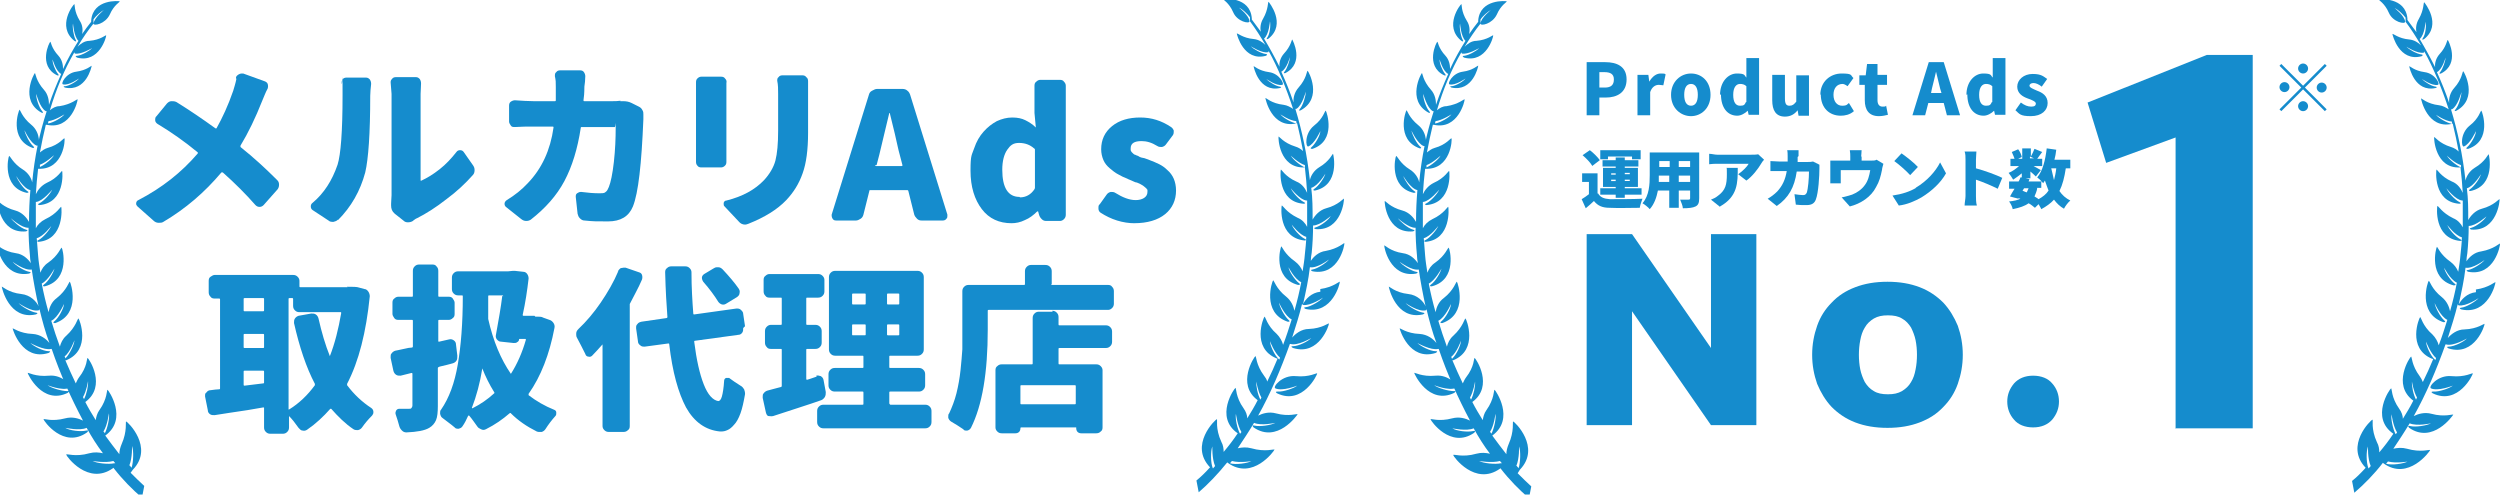 <?xml version="1.0" encoding="UTF-8"?>
<svg id="_レイヤー_2" xmlns="http://www.w3.org/2000/svg" version="1.1" viewBox="0 0 551 109">
  <!-- Generator: Adobe Illustrator 29.5.1, SVG Export Plug-In . SVG Version: 2.1.0 Build 141)  -->
  <defs>
    <style>
      .st0 {
        fill: #158ccd;
      }
    </style>
  </defs>
  <path class="st0" d="M52,17.2c0-.4.3-.6.6-.8.2-.1.4-.2.6-.2s.3,0,.4,0l4.7,1.7c.3.1.6.3.7.6.1.3.1.7,0,1-.5.9-.8,1.8-1.2,2.7-1.5,3.8-3.1,7.1-4.8,9.9,0,.1,0,.2,0,.3,2.9,2.3,5.6,4.8,8.1,7.3.3.3.4.6.4,1s-.1.7-.3,1l-3.1,3.5c-.3.3-.6.4-.9.4s-.6-.1-.9-.4c-2.1-2.4-4.5-4.8-7.2-7.2-.1,0-.2,0-.3,0-3.7,4.4-7.9,8-12.8,10.9-.3.2-.6.2-.9.2h-.2c-.4,0-.8-.2-1.1-.5l-3.5-3.1c-.2-.2-.3-.4-.3-.6,0-.4.2-.7.5-.8,5.2-2.7,9.5-6.1,13.1-10.3,0,0,0-.2,0-.2-2.9-2.4-5.9-4.5-8.9-6.3-.3-.2-.5-.5-.5-.8s0-.7.3-.9l2.3-2.8c.3-.3.6-.5,1-.5.4,0,.7,0,1.1.2,2.9,1.8,5.7,3.7,8.6,5.8,0,0,.2,0,.2,0,1.3-2.3,2.6-5.1,3.7-8.3.2-.7.5-1.6.7-2.6h0Z"/>
  <path class="st0" d="M74.5,48.4c-.3.3-.6.4-1,.5-.4,0-.8,0-1.1-.3l-3.5-2.3c-.3-.2-.4-.5-.4-.8s.1-.6.4-.8c2.5-2.1,4.3-4.9,5.5-8.4.7-2.2,1.1-7.3,1.1-15.2s0-1.9-.2-2.7c0-.3,0-.6.2-.9.2-.3.5-.4.9-.4h4.2c.4,0,.6.1.9.4.2.3.3.6.3,1-.1,1-.2,1.8-.2,2.6,0,8.3-.4,13.9-1.1,16.9-1.1,4.1-3.1,7.6-6,10.5h0ZM91,48.7c-.3.2-.7.3-1.1.3h0c-.4,0-.7-.1-1-.4l-1.9-1.5c-.6-.5-.8-1.1-.8-1.8s0-.3,0-.4c0-.7.1-1.3.1-1.9v-22.3l-.2-2.5c0-.3,0-.5.3-.8.2-.3.5-.4.9-.4h4.3c.4,0,.6.1.9.4.2.3.3.6.3,1,0,.8-.1,1.6-.1,2.3v19c0,.1,0,.2.2.1,1.3-.6,2.6-1.4,4-2.5s2.6-2.4,3.7-3.8c.2-.3.5-.4.8-.4s.6.1.8.4l2.1,3c.2.3.3.6.3,1s-.1.8-.4,1.1c-1.6,1.8-3.5,3.6-5.8,5.3-2.3,1.8-4.5,3.2-6.5,4.2-.3.1-.5.3-.8.5h0Z"/>
  <path class="st0" d="M136.7,22.3c.2,0,.4,0,.6,0,.7,0,1.3.1,1.9.4l1.6.8c.4.2.6.4.8.8.2.3.2.6.2.9v.3c0,.4,0,.6,0,.8-.4,9.8-1.1,16.2-2.3,19.2-.9,2.2-2.7,3.3-5.5,3.3s-3.2,0-5.2-.2c-.4,0-.7-.2-1-.5-.3-.3-.4-.6-.5-1l-.4-3.7c0-.3,0-.6.3-.8.3-.2.5-.3.9-.3,1.5.2,2.8.3,4,.3s1.1-.1,1.4-.3c.3-.2.5-.6.7-1.1.4-1,.8-2.8,1.1-5.5.3-2.7.4-5.2.4-7.5s0-.2-.2-.2h-7.3c-.1,0-.2,0-.2.2-.7,4.6-1.9,8.5-3.6,11.7-1.7,3.2-4.2,6-7.4,8.5-.3.2-.6.3-1,.3h0c-.4,0-.7-.1-1.1-.4l-3.4-2.7c-.2-.2-.3-.4-.3-.7s.2-.6.5-.8c1.8-1.1,3.3-2.3,4.6-3.7,3.1-3.2,5-7.3,5.7-12.3,0-.1,0-.2-.2-.2h-4.2c-1.4,0-2.8,0-4.1.1-.4,0-.7,0-.9-.3s-.4-.6-.4-.9v-3.5c0-.4.1-.7.4-.9s.6-.3.9-.3c1.5.1,2.9.2,4.1.2h4.7c.1,0,.2,0,.2-.2,0-.6,0-1.6,0-2.9s0-1.4-.2-2.4c0-.4,0-.7.3-.9.2-.3.5-.4.9-.4h4.3c.4,0,.7.1.9.4.2.3.3.6.3.9,0,.8-.1,1.6-.2,2.3,0,1.4-.1,2.4-.2,3,0,.1,0,.2.2.2h6.1c.6,0,1.2,0,1.9-.1h0Z"/>
  <path class="st0" d="M153.4,18.3c0-.4,0-.7.3-1,.3-.3.6-.4.9-.4h4.3c.4,0,.7.1.9.4.3.3.4.6.3,1,0,.5,0,1.1,0,1.7v13.2c0,.6,0,1.4,0,2.3,0,.4,0,.7-.3,1-.3.3-.6.4-.9.4h-4.3c-.4,0-.7-.1-.9-.4-.2-.2-.3-.5-.3-.8v-2.4c0,0,0-13.2,0-13.2,0-.5,0-1.1,0-1.7h0ZM171.3,17.9c0-.4,0-.7.3-.9.2-.3.5-.4.9-.4h4.3c.4,0,.7.1.9.4.3.2.4.5.4.9v2.9c0,0,0,8.5,0,8.5,0,3.7-.4,6.7-1.2,8.9-.8,2.3-2,4.2-3.6,5.9-2,2.1-4.8,3.8-8.3,5.2-.3.1-.5.2-.8.2-.5,0-1-.2-1.4-.7l-3.1-3.3c-.2-.2-.2-.3-.2-.5s0-.2,0-.3c.1-.3.3-.5.6-.5,3.6-.9,6.3-2.4,8.3-4.5,1.2-1.3,2.1-2.8,2.5-4.3.4-1.6.6-3.7.6-6.6v-8.1c0-1,0-2-.2-2.9h0Z"/>
  <path class="st0" d="M203.1,48.6c-.4,0-.7-.1-1-.4s-.5-.6-.6-.9l-1.3-5.2c0-.1-.1-.2-.2-.2h-8.2c-.1,0-.2,0-.2.2l-1.3,5.2c-.1.4-.3.7-.6.9-.3.2-.7.4-1,.4h-4.4c-.4,0-.6-.1-.8-.4-.1-.2-.2-.4-.2-.6s0-.2,0-.3l8.2-26.4c.1-.4.3-.7.7-.9s.7-.4,1.1-.4h5.6c.4,0,.8.1,1.1.4.3.2.5.6.6.9l8.2,26.4c0,.1,0,.2,0,.3,0,.2,0,.4-.2.6-.2.3-.5.4-.8.4h-4.6ZM192.9,36.4c0,.1,0,.2.2.2h5.6c.1,0,.2,0,.2-.2l-.6-2.3c-.3-1-.6-2.6-1.1-4.7-.5-2.1-.9-3.6-1.1-4.5,0,0,0,0-.1,0s0,0,0,0c-1,4.3-1.8,7.4-2.2,9.2l-.6,2.3h0Z"/>
  <path class="st0" d="M223,49.2c-2.8,0-5-1-6.6-3.1-1.6-2.1-2.5-4.9-2.5-8.5s.3-3.4.8-4.9c.5-1.5,1.2-2.7,2.1-3.7s1.8-1.7,2.9-2.3c1.1-.5,2.2-.8,3.4-.8s2.1.2,2.9.6,1.6.9,2.3,1.6c0,0,0,0,0,0,0,0,0,0,0,0l-.3-3.2v-6c0-.4.1-.7.4-.9.3-.3.6-.4.9-.4h4.3c.4,0,.7.1.9.4.3.3.4.6.4.9v28.4c0,.4-.1.7-.4,1-.3.3-.6.4-.9.4h-3c-.4,0-.7-.1-1-.4s-.5-.6-.6-1l-.2-.7s0,0-.1,0,0,0-.1,0c-.8.8-1.7,1.5-2.7,1.9-1,.5-2,.7-3,.7h0ZM224.8,43.5c1.3,0,2.4-.6,3.2-1.8,0,0,.1-.2.1-.3v-8.4c0-.1,0-.2-.2-.3-.9-.8-2-1.2-3.3-1.2s-1.9.5-2.6,1.5c-.7,1-1.1,2.5-1.1,4.4,0,4,1.3,6,3.8,6h0Z"/>
  <path class="st0" d="M250,49.2c-1.2,0-2.5-.2-3.8-.6-1.3-.4-2.5-1-3.6-1.7-.3-.2-.5-.5-.5-.9,0,0,0-.2,0-.2,0-.3,0-.6.3-.8l1.5-2.1c.2-.3.5-.5.9-.6.4,0,.7,0,1,.2,1.6,1,3.1,1.6,4.5,1.6s2.6-.6,2.6-1.8,0-.3-.1-.5c0-.2-.2-.3-.4-.5-.2-.2-.4-.3-.5-.4s-.4-.2-.7-.4c-.3-.1-.6-.3-.8-.3-.2,0-.5-.2-1-.4-.4-.2-.8-.3-.9-.4-.8-.3-1.4-.6-2.1-1-.6-.3-1.2-.8-1.8-1.3-.6-.5-1.1-1.1-1.4-1.8s-.5-1.5-.5-2.4c0-2.1.8-3.8,2.4-5.1,1.6-1.3,3.7-1.9,6.2-1.9s4.7.7,6.8,2.1c.3.2.5.5.6.8,0,.4,0,.7-.2,1l-1.5,2c-.2.3-.5.5-.9.6-.4,0-.7,0-1-.2-1.3-.8-2.4-1.1-3.5-1.1-1.6,0-2.4.5-2.4,1.6s0,.3,0,.4c0,.1.1.2.2.4.1.1.2.2.3.3.1.1.2.2.4.3.2,0,.4.2.5.2.2,0,.4.2.6.3.3.1.5.2.7.2.2,0,.4.1.7.2.3.1.6.2.8.3.8.3,1.5.6,2.1.9.6.3,1.2.7,1.8,1.3.6.5,1.1,1.2,1.4,1.9.3.7.5,1.6.5,2.6,0,2.1-.8,3.9-2.4,5.2-1.6,1.3-3.9,2-6.8,2h0Z"/>
  <path class="st0" d="M76.5,63.2c1.3,0,2.2,0,2.7.2l1.1.3c.4,0,.7.3.9.6.2.3.3.7.3,1-.8,7.9-2.4,14.3-5,19.3,0,.1,0,.2,0,.3,1.5,2,3.3,3.7,5.3,5,.3.2.5.5.5.9s-.1.5-.3.8c-.8.8-1.5,1.6-2.2,2.6-.2.3-.5.5-.9.6-.4,0-.7,0-1-.2-1.8-1.2-3.4-2.8-4.9-4.5,0,0-.2,0-.2,0-1.5,1.7-3.2,3.3-5.1,4.6-.3.2-.6.3-1,.2-.4,0-.6-.3-.9-.6-.7-1-1.4-1.9-2.1-2.6,0,0,0,0,0,0s0,0,0,0v2.5c0,.4-.1.7-.4,1-.3.3-.6.4-1,.4h-2.7c-.4,0-.7-.1-1-.4-.3-.3-.4-.6-.4-1v-4.3c0-.1,0-.1-.2-.1-1.1.2-2.3.4-3.5.6-1.2.2-2.6.4-4,.6-1.4.2-2.5.4-3.2.5-.4,0-.7,0-1-.2-.3-.2-.5-.5-.5-.9l-.6-3c0,0,0-.2,0-.2,0-.3,0-.5.3-.7.2-.3.5-.5.9-.5.8-.1,1.4-.2,1.9-.2.1,0,.2,0,.2-.2v-19.6c0-.1,0-.2-.2-.2h-1c-.4,0-.7-.1-.9-.4-.3-.3-.4-.6-.4-1v-2.5c0-.4.1-.7.4-.9s.6-.4.9-.4h17.3c.4,0,.7.1,1,.4.3.3.4.6.4.9v1.2c0,.1,0,.2.2.2h10.4,0ZM58.2,65.9c0-.1,0-.2-.2-.2h-4.1c-.1,0-.2,0-.2.2v2.5c0,.1,0,.2.2.2h4.1c.1,0,.2,0,.2-.2v-2.5ZM53.9,73.6c-.1,0-.2,0-.2.2v2.7c0,.1,0,.2.2.2h4.1c.1,0,.2,0,.2-.2v-2.7c0-.1,0-.2-.2-.2h-4.1ZM53.7,84.8c0,.1,0,.2.2.2l4.1-.5c.1,0,.2,0,.2-.2v-2.4c0-.1,0-.2-.2-.2h-4.1c-.1,0-.2,0-.2.2v2.9ZM63.8,65.7c-.1,0-.2,0-.2.2v24.3c0,.1,0,.1.2,0,2.1-1.3,4-3.1,5.6-5.3,0,0,0-.2,0-.3-1.9-3.6-3.4-8.1-4.6-13.4,0-.4,0-.7.2-1s.5-.5.8-.6l2.8-.5c.4,0,.7,0,1,.2.3.2.5.5.6.9.7,3.1,1.5,5.8,2.5,8.3,0,0,0,0,0,0s0,0,0,0c1.1-2.8,1.9-6,2.5-9.5,0-.1,0-.2-.1-.2h-9.1c-.4,0-.7-.1-1-.4-.3-.3-.4-.6-.4-1v-1.5c0-.1,0-.2-.2-.2h-.8,0Z"/>
  <path class="st0" d="M96.7,80.9c-.1,0-.2.1-.2.2v8.4c0,1.3-.1,2.4-.4,3.1-.3.7-.8,1.3-1.5,1.7-1,.6-2.7.9-5,1h0c-.4,0-.7-.1-1-.4-.3-.3-.5-.6-.6-1-.2-.8-.5-1.7-.8-2.6-.1-.3,0-.6.1-.8.2-.3.4-.4.7-.4.6,0,1.3,0,2.1,0,.3,0,.5,0,.6-.2.1-.1.2-.3.2-.5v-7c0-.1,0-.2-.2-.2l-2.4.6c-.4,0-.7,0-1-.2-.3-.2-.5-.5-.6-.9l-.6-2.8c0-.1,0-.2,0-.3,0-.3,0-.5.2-.7.2-.3.5-.5.8-.6.4-.1,1.1-.2,1.9-.4.8-.2,1.4-.3,1.8-.3.1,0,.2-.1.2-.2v-5.7c0-.1,0-.2-.2-.2h-3c-.4,0-.7-.1-.9-.4s-.4-.6-.4-.9v-2.5c0-.4.1-.7.4-.9.3-.3.6-.4.9-.4h3c.1,0,.2,0,.2-.2v-5.5c0-.4.1-.7.4-1,.3-.3.6-.4,1-.4h2.9c.4,0,.7.1.9.4.3.3.4.6.4,1v5.5c0,.1,0,.2.2.2h2.1c.4,0,.7.1.9.4s.4.6.4.9v2.5c0,.4-.1.7-.4.9-.3.3-.6.4-.9.4h-2.1c-.1,0-.2,0-.2.2v4.5c0,.1,0,.1.2.1l2.2-.5c.4-.1.7,0,1,.2.3.2.5.5.5.9l.3,2.5c0,.4,0,.8-.2,1.1s-.5.5-.9.6c-.6.2-1.6.4-2.8.7h0ZM118,69.8c.2,0,.5,0,.7,0,.3,0,.7,0,1,.2l1.4.5c.4.1.7.4.9.7.2.3.3.7.2,1.1-1.1,5.8-3,10.7-5.7,14.5,0,.1,0,.2,0,.3,1.7,1.3,3.6,2.4,5.6,3.2.3.1.5.3.5.6,0,0,0,.1,0,.2,0,.2,0,.4-.2.6-.8.9-1.5,1.8-2.2,2.9-.2.3-.5.5-.8.6-.2,0-.3,0-.5,0s-.4,0-.6-.1c-2.2-1.1-4.1-2.4-5.7-4,0-.1-.2-.1-.3,0-1.5,1.3-3.2,2.5-5.2,3.5-.4.2-.7.2-1.1,0s-.6-.3-.8-.6c-.6-.8-1.1-1.6-1.8-2.4,0,0-.1,0-.2,0-.4.9-.8,1.7-1.3,2.4-.2.3-.5.4-.8.5-.3,0-.7,0-.9-.3-.8-.7-1.7-1.3-2.7-2.1-.3-.2-.4-.5-.5-.9,0,0,0-.2,0-.2,0-.3,0-.5.2-.7,1.8-2.6,3-5.9,3.7-10,.7-4.1,1.1-9.1,1.1-15,0-.1,0-.2-.2-.2h-.8c-.4,0-.7-.1-1-.4s-.4-.6-.4-1v-2.5c0-.4.1-.7.4-1,.3-.3.6-.4,1-.4h11c.3,0,.7-.1,1-.1s.4,0,.5,0l1.8.2c.4,0,.7.2.9.5.2.3.3.6.3,1-.3,2.6-.7,5.3-1.3,8,0,.1,0,.2.2.2h2.4,0ZM104.1,90s0,0,0,0c0,0,0,0,0,0,1.8-.9,3.4-2,4.8-3.3.1,0,.1-.2,0-.3-1-1.6-1.9-3.4-2.6-5.2,0,0,0,0,0,0s0,0,0,0c-.5,3.2-1.3,6.1-2.3,8.7ZM110.9,65.3c0-.1,0-.2-.2-.2h-2.9c-.1,0-.2,0-.2.2,0,.5,0,1.3,0,2.3,0,1.1,0,1.8,0,2.4,0,.1,0,.2,0,.3,1.1,4.9,2.8,8.9,5,12.1,0,0,0,0,0,0s0,0,0,0c1.4-2.2,2.5-4.7,3.3-7.5,0-.1,0-.2-.1-.2h-1.3c0,0-.1,0-.1.1,0,.3-.2.5-.4.6-.2.2-.5.2-.8.2l-2.8-.3c-.4,0-.6-.2-.9-.5-.2-.3-.3-.6-.2-1,.6-3.3,1.1-6.1,1.4-8.6h0Z"/>
  <path class="st0" d="M136.1,59.9c.2-.3.4-.6.7-.8.2,0,.4-.1.6-.1s.3,0,.5,0l2.9,1c.4.1.6.3.7.6.1.3.1.7,0,1-.8,1.9-1.8,3.6-2.7,5.4,0,.1,0,.2,0,.3v26.6c0,.4-.1.7-.4.9-.3.3-.6.4-1,.4h-3.2c-.4,0-.7-.1-1-.4-.3-.3-.4-.6-.4-.9v-18s0,0,0,0c0,0,0,0,0,0-.9,1-1.6,1.8-2.3,2.5-.2.2-.5.3-.8.2-.3,0-.6-.2-.7-.6-.6-1.2-1.2-2.4-1.8-3.5-.2-.3-.2-.6-.2-.8v-.2c0-.4.2-.7.5-1,1.7-1.6,3.4-3.6,4.9-5.8,1.5-2.2,2.9-4.6,3.9-7h0ZM163.8,72.3c0,.4,0,.7-.2,1-.2.3-.5.5-.9.5l-9.5,1.3c-.1,0-.2,0-.2.2.5,4,1.2,7.1,2.1,9.4.9,2.3,2,3.5,3.2,3.7h0c.3,0,.6-.3.8-1,.2-.7.4-1.9.5-3.5,0-.3.2-.5.4-.6.3,0,.5,0,.7,0,.7.5,1.5,1.1,2.5,1.7.4.2.6.5.8.8.1.3.2.6.2.8s0,.2,0,.3c-.3,1.7-.6,3.1-1,4.2-.4,1.1-.9,2-1.4,2.5-.5.6-1,1-1.5,1.2-.4.2-.9.3-1.3.3h-.3c-3.2-.3-5.7-2.1-7.5-5.3-1.7-3.2-3-7.8-3.7-13.9,0-.1,0-.2-.2-.2l-5.2.7c-.4,0-.7,0-1-.3-.3-.2-.5-.5-.5-.9l-.4-2.8c0,0,0-.2,0-.2,0-.3,0-.5.3-.8.2-.3.5-.4.9-.5l5.5-.8c.1,0,.2-.1.2-.2-.2-2.6-.4-5.9-.5-9.9,0-.4.1-.7.4-.9.3-.3.6-.4,1-.4h3c.4,0,.7.1,1,.4.3.3.4.6.4.9,0,3.4.2,6.5.4,9.1,0,.1,0,.2.2.2l9.3-1.3c.4,0,.7,0,1,.3s.5.5.5.9l.4,2.7h0ZM162.8,63.6c.2.3.3.6.2,1,0,.4-.3.7-.6.9l-2.3,1.4c-.3.2-.6.3-1,.2-.3-.1-.6-.3-.8-.6-.8-1.3-1.9-2.8-3.3-4.4-.2-.3-.3-.6-.3-.9s.2-.6.5-.8l2-1.2c.3-.2.5-.3.9-.3s.1,0,.2,0c.4,0,.7.2,1,.5,1.4,1.5,2.6,2.9,3.5,4.2h0Z"/>
  <path class="st0" d="M179.9,82.8c.3-.1.7,0,1,.1.3.2.5.4.6.8l.5,2.7c0,.4,0,.7-.2,1.1-.2.3-.5.6-.8.7-2.8,1-6.4,2.1-10.6,3.5-.4.1-.7,0-1,0s-.5-.4-.6-.8l-.7-3.2c0-.1,0-.2,0-.3,0-.3,0-.5.2-.7.2-.3.5-.5.8-.6.6-.2,1.6-.4,3-.8.1,0,.2-.1.2-.2v-8c0-.1,0-.2-.2-.2h-2.2c-.4,0-.7-.1-.9-.4-.3-.3-.4-.6-.4-1v-2.5c0-.4.1-.7.4-1,.3-.3.6-.4.9-.4h2.2c.1,0,.2,0,.2-.2v-5.6c0-.1,0-.2-.2-.2h-2.5c-.4,0-.7-.1-.9-.4-.3-.3-.4-.6-.4-1v-2.5c0-.4.1-.7.4-.9.3-.3.6-.4.9-.4h10.7c.4,0,.7.1,1,.4s.4.6.4.9v2.5c0,.4-.1.7-.4,1-.3.3-.6.4-1,.4h-2.4c-.1,0-.2,0-.2.2v5.6c0,.1,0,.2.2.2h1.8c.4,0,.7.1,1,.4.3.3.4.6.4,1v2.5c0,.4-.1.7-.4,1s-.6.4-1,.4h-1.8c-.1,0-.2,0-.2.2v6.4c0,.1,0,.2.2.2.3-.1,1-.3,2.1-.7h0ZM196.1,89c0,.1,0,.2.2.2h7.6c.4,0,.7.1,1,.4.3.3.4.6.4,1v2.4c0,.4-.1.7-.4,1-.3.3-.6.4-1,.4h-22.4c-.4,0-.7-.1-1-.4s-.4-.6-.4-1v-2.4c0-.4.1-.7.4-1s.6-.4,1-.4h8.6c.1,0,.2,0,.2-.2v-2.5c0-.1,0-.2-.2-.2h-6.1c-.4,0-.7-.1-1-.4s-.4-.6-.4-1v-2.4c0-.4.1-.7.4-1,.3-.3.6-.4,1-.4h6.1c.1,0,.2,0,.2-.2v-2.3c0-.1,0-.2-.2-.2h-6c-.4,0-.7-.1-1-.4-.3-.3-.4-.6-.4-1v-15.9c0-.4.1-.7.4-1,.3-.3.6-.4,1-.4h18.1c.4,0,.7.1,1,.4.3.3.4.6.4,1v15.9c0,.4-.1.7-.4,1-.3.3-.6.4-1,.4h-6c-.1,0-.2,0-.2.2v2.3c0,.1,0,.2.2.2h6.3c.4,0,.7.1,1,.4.3.3.4.6.4,1v2.4c0,.4-.1.7-.4,1-.3.3-.6.4-1,.4h-6.3c-.1,0-.2,0-.2.2v2.5h0ZM188,64.7c-.1,0-.2,0-.2.2v2c0,.1,0,.2.2.2h2.6c.1,0,.2,0,.2-.2v-2c0-.1,0-.2-.2-.2h-2.6ZM188,71.5c-.1,0-.2,0-.2.2v2c0,.1,0,.2.2.2h2.6c.1,0,.2,0,.2-.2v-2c0-.1,0-.2-.2-.2h-2.6ZM198,67.1c.1,0,.2,0,.2-.2v-2c0-.1,0-.2-.2-.2h-2.3c-.1,0-.2,0-.2.2v2c0,.1,0,.2.2.2h2.3ZM198,73.9c.1,0,.2,0,.2-.2v-2c0-.1,0-.2-.2-.2h-2.3c-.1,0-.2,0-.2.2v2c0,.1,0,.2.2.2h2.3Z"/>
  <path class="st0" d="M231.7,62.6c0,.1,0,.2.2.2h12.3c.4,0,.7.1.9.4.3.3.4.6.4,1v2.7c0,.4-.1.7-.4,1-.3.3-.6.4-.9.4h-26.3c-.1,0-.2,0-.2.2v4.1c0,9.5-1.2,16.7-3.7,21.7-.2.3-.4.5-.8.6,0,0-.2,0-.2,0-.3,0-.5,0-.7-.3-.9-.6-1.8-1.2-2.7-1.7-.3-.2-.5-.5-.6-.8,0-.2,0-.3,0-.4,0-.2,0-.4.2-.6.6-1.3,1.2-2.8,1.6-4.4.4-1.6.7-3.3.9-5.1.2-1.8.3-3.3.4-4.6,0-1.3,0-2.8,0-4.5v-8.3c0-.4.1-.7.4-1,.3-.3.6-.4,1-.4h12.2c.1,0,.2,0,.2-.2v-2.8c0-.4.1-.7.4-1,.3-.3.6-.4.9-.4h3.2c.4,0,.7.1,1,.4.3.3.4.6.4,1v2.8h0ZM231.9,68.5c.4,0,.7.1,1,.4.3.3.4.6.4,1v1.6c0,.1,0,.2.2.2h10.2c.4,0,.7.1,1,.4.3.3.4.6.4,1v2.2c0,.4-.1.7-.4,1s-.6.4-1,.4h-10.2c-.1,0-.2,0-.2.2v3.2c0,.1,0,.2.2.2h8.1c.4,0,.7.1,1,.4s.4.6.4.9v12.6c0,.4-.1.7-.4.9-.3.3-.6.4-1,.4h-3.3c-.3,0-.6-.1-.8-.3-.2-.2-.3-.5-.3-.8s0-.2-.2-.2h-11.9c-.1,0-.2,0-.2.2,0,.3-.1.6-.3.8-.2.2-.5.3-.8.3h-3c-.4,0-.7-.1-1-.4-.3-.3-.4-.6-.4-.9v-12.6c0-.4.1-.7.4-.9.3-.3.6-.4,1-.4h6.6c.1,0,.2,0,.2-.2v-10c0-.4.1-.7.4-1,.3-.3.6-.4,1-.4h3ZM236.9,89.1c.1,0,.2,0,.2-.2v-3.8c0-.1,0-.2-.2-.2h-11.8c-.1,0-.2,0-.2.2v3.8c0,.1,0,.2.2.2h11.8Z"/>
  <path class="st0" d="M14.3,19c-.6,0,0,.3,0,.3,4.7,1,5.9-4.6,5.9-4.8,0-.1-1.1,1-3.4,1.3-2.3.3-3.5,2.7-2.9,2.8,1.3.3,3.5-1.3,3.5-1.3-.4.6-2.1,1.6-3,1.7h0ZM14.9,86.6s.7-.5-.1-.4c-1.2,0-3.6-.7-4.3-1.3,0,0,3.2,1.3,4.8.6.7-.3-1.5-3-4.5-2.7-3,.3-4.7-.8-4.7-.6,0,.2,3.2,7.1,8.8,4.4h0ZM7.1,32.6s.8.1.2-.4c-.8-.7-1.8-2.7-1.9-3.5,0,0,1.3,2.9,2.7,3.4.7.2.9-2.9-1.2-4.6-2.1-1.7-2.5-3.5-2.6-3.3-.2.1-2.4,6.5,2.9,8.4h0ZM29.3,103.5s0,0,0,0c4.7-4.9-1.2-10.6-1.5-10.6-.2,0,.3,2.1-1,5-.3.7-.5,1.5-.5,2.2-1-1.3-2.1-2.7-3.1-4.1,5.1-3.7.7-10,.5-10.1-.2,0,0,2-1.8,4.5-.5.7-.7,1.5-.8,2.2-.8-1.3-1.6-2.6-2.3-4,4.8-3.5.8-9.6.5-9.7-.2,0,0,1.9-1.9,4.3-.3.4-.5.9-.7,1.3-.8-1.7-1.6-3.4-2.3-5.1.1,0,.2,0,.2,0,5.6-2.3,2.9-9.1,2.7-9.2-.2-.1-.5,1.8-2.7,3.8-.8.7-1.2,1.6-1.4,2.4-.7-1.9-1.3-3.7-1.9-5.7,1.5-.7,2.8-3.7,2.8-3.7,0,.9-1.2,3.1-2.1,3.8-.6.5.2.4.2.4,5.7-2,3.4-8.9,3.2-9.1-.2-.1-.6,1.8-2.9,3.6-1.1.8-1.6,2-1.8,3.1-.6-2.1-1.1-4.2-1.5-6.3,1.4-.7,2.8-3.3,2.8-3.3-.2.9-1.4,2.9-2.3,3.5-.6.5.2.4.2.4,5.7-1.5,3.9-8.4,3.7-8.5-.2-.1-.7,1.7-3,3.3-.9.6-1.4,1.4-1.7,2.2-.2-1.3-.4-2.5-.5-3.8-.1-1.3-.2-2.6-.3-3.8,1.5-.4,3.2-2.7,3.2-2.7-.3.8-1.8,2.6-2.8,3.1-.7.3,0,.4,0,.4,5.7-.5,5.1-7.5,5-7.7-.1-.2-.9,1.5-3.5,2.7-1,.5-1.7,1.2-2.1,2,0-2,0-3.9,0-5.8,0,0,0,0,.1,0,1.5-.2,3.5-2.7,3.5-2.7-.3.8-1.8,2.5-2.8,3-.7.3,0,.4,0,.4,5.7-.5,5.1-7.3,5-7.5-.1-.2-.9,1.5-3.4,2.6-1.2.6-2,1.6-2.4,2.5.1-1.9.3-3.8.5-5.6,0,0,.1,0,.1,0,5.6.2,5.9-6.6,5.7-6.7-.1-.2-1.1,1.4-3.7,2.1-.7.2-1.2.6-1.7,1,.4-2.1.8-4.1,1.3-6.1,0,0,.2,0,.2,0,5.4,1.2,6.9-5.4,6.8-5.6,0-.2-1.3,1.1-4,1.5-.8,0-1.5.4-2.1.9,1.4-4.7,3.2-9,5.4-12.8,0,.1,0,.2.1.3,1.3.3,3.8-1.2,3.8-1.2-.5.6-2.3,1.6-3.3,1.7-.7,0,0,.4,0,.4,4.9,1.3,6.5-4.7,6.4-4.9,0-.2-1.2,1-3.7,1.2-1.1,0-2,.7-2.6,1.3,1.1-1.9,2.3-3.6,3.5-5.1v-.9c.5-.8,1.7-1.8,2.3-2.1,0,0-2.1,1.7-2.3,3,0,.6,2.6.1,3.6-2,.9-2.1,2.3-2.8,2.2-2.9-.1-.1-5.9-.6-6.3,4.2,0,0,0,.2,0,.3-.7.9-1.4,1.8-2,2.7.2-.9.1-2-.5-2.9-1.3-2.1-1.1-3.7-1.2-3.7-.2,0-4,4.9,0,8.1,0,0,.6.4.3-.2-.5-.9-.8-2.9-.6-3.6,0,0,.2,2.9,1.2,3.8-1.2,1.9-2.4,4-3.4,6.2,0-.9-.2-2-1-2.9-1.6-1.7-1.7-3.2-1.8-3.1-.2,0-2.8,5.3,1.5,7.4,0,0,.6.2.2-.3-.6-.7-1.3-2.5-1.2-3.2,0,0,.7,2.6,1.9,3.2,0,0,0,0,0,0-1,2.2-1.9,4.4-2.7,6.8,0-1-.2-2.3-1.1-3.3-1.8-2-1.9-3.8-2-3.7-.2.1-3.4,6,1.4,8.7,0,0,.7.3.2-.3-.7-.8-1.4-2.9-1.3-3.8,0,0,.8,3.1,2.1,3.8,0,0,.2,0,.2,0-1.6,4.9-2.7,10.2-3.2,15.7-.2-1-.9-2.1-2-2.8-2.3-1.4-2.9-3.2-3.1-3-.2.2-1.6,6.9,3.9,8.1,0,0,.8,0,.1-.4-.9-.6-2.2-2.5-2.4-3.3,0,0,1.6,2.8,3.1,3.1,0,0,0,0,0,0-.2,2.3-.3,4.6-.3,7-.5-.9-1.5-2.1-3-2.5-2.7-.7-3.8-2.2-3.9-2.1-.1.2.4,7.2,6.2,6.7,0,0,.8-.2,0-.4-1.1-.3-2.8-1.8-3.3-2.5,0,0,2.4,2.2,3.9,2.1,0,2,.1,4,.3,6,0,.6.1,1.2.2,1.8-.6-.9-1.7-2-3.3-2.2-2.8-.4-4.1-1.9-4.1-1.7-.1.2,1.2,7.2,7,6.2,0,0,.8-.3,0-.4-1.1-.2-3.1-1.5-3.6-2.2,0,0,2.6,2,4.2,1.7.4,2.7.9,5.4,1.5,8.1-.4-1-1.8-2.5-3.8-2.7-2.9-.3-4.3-1.8-4.3-1.6,0,.2,1.6,7.4,7.5,6.1,0,0,.8-.3,0-.4-1.2-.2-3.2-1.4-3.8-2.1,0,0,2.8,2,4.4,1.6.1,0,.2-.1.2-.3.6,2.5,1.3,5.1,2.2,7.5-.7-.9-2-1.9-3.7-2-2.9-.1-4.4-1.4-4.4-1.2,0,.2,2.1,7.2,7.9,5.4,0,0,.8-.4,0-.4-1.2,0-3.3-1.1-4-1.8,0,0,3,1.7,4.6,1.3,0,0,0,0,.1,0,1.9,5.6,4.3,10.9,6.9,15.8-1-.5-2.4-.9-3.9-.5-3,.8-4.8,0-4.8.2,0,.3,4.4,6.6,9.6,2.9,0,0,.6-.6-.2-.4-1.2.3-3.7,0-4.6-.6,0,0,3.2.7,4.7,0,1.1,2,2.3,3.9,3.6,5.6-.9-.2-1.9-.3-3,0-3.1.9-5.1,0-5.1.3,0,.3,4.8,6.9,10.3,3,0,0,0,0,.1-.1,2,2.6,4.2,4.8,6.3,6.6l.5-2.6c-1-.9-2-1.9-3-2.9h0ZM10.7,26.7c1.5-.2,3.5-1.5,3.5-1.5-.5.7-2.4,1.8-3.5,2,0,0,0,0-.1,0,0-.2,0-.3.1-.5h0ZM8.8,36.3c1.4-.5,3.1-2.1,3.1-2.1-.4.8-2.1,2.2-3.1,2.6,0,0,0,0,0,0,0-.2,0-.3,0-.5ZM14.2,78.6c1.3-1,2.2-3.6,2.2-3.6,0,.9-1.1,3.1-1.9,3.9,0,0,0,0-.1.1,0-.2-.1-.3-.2-.5h0ZM18.5,88c0-.2-.2-.3-.2-.5.8-1.4,1.1-3.5,1.1-3.5.1.9-.3,2.9-.9,4h0ZM23.1,95.5c0-.1-.2-.3-.3-.4.9-1.4,1.2-4,1.2-4,.2.9-.3,3.3-.9,4.4ZM25.2,102.1c-1.3.3-3.9,0-4.8-.5,0,0,2.8.5,4.6,0,.1.2.3.3.4.5,0,0,0,0,0,0ZM28.5,102.6c.7-1.7.6-4.3.6-4.3.4,1,.3,3.6-.1,4.8-.1-.2-.3-.3-.4-.5h0Z"/>
  <path class="st0" d="M282.6,18.7c.6-.1-.6-2.5-2.9-2.8-2.3-.3-3.3-1.4-3.4-1.3,0,.2,1.2,5.8,5.8,4.8,0,0,.6-.2,0-.3-.9-.1-2.5-1.1-3-1.7,0,0,2.2,1.6,3.5,1.3h0ZM285.6,82.9c-3-.3-5.2,2.4-4.5,2.7,1.5.7,4.8-.6,4.8-.6-.7.6-3.1,1.4-4.3,1.3-.8,0-.1.4-.1.4,5.6,2.7,8.9-4.2,8.8-4.4,0-.2-1.7.9-4.7.6h0ZM291,64.3c-2,.2-3.3,1.7-3.8,2.7.6-2.7,1.2-5.4,1.5-8.1,1.6.3,4.2-1.7,4.2-1.7-.5.7-2.5,2-3.6,2.2-.8.1,0,.4,0,.4,5.8,1.1,7.1-5.9,7-6.2,0-.2-1.3,1.2-4.1,1.7-1.6.2-2.7,1.3-3.3,2.2,0-.6.1-1.2.2-1.8.2-2,.3-4,.3-6,1.6,0,3.9-2.1,3.9-2.1-.4.8-2.2,2.2-3.3,2.5-.8.2,0,.4,0,.4,5.7.4,6.3-6.5,6.2-6.7,0-.2-1.2,1.4-3.9,2.1-1.5.4-2.5,1.6-3,2.5,0-2.4,0-4.7-.3-7,0,0,0,0,0,0,1.5-.4,3.1-3.1,3.1-3.1-.2.9-1.5,2.7-2.4,3.3-.6.4.1.4.1.4,5.6-1.2,4.1-8,4-8.1-.1-.1-.7,1.6-3.1,3-1.1.7-1.8,1.8-2,2.8-.6-5.5-1.7-10.8-3.2-15.7,0,0,.2,0,.2,0,1.3-.7,2.1-3.8,2.1-3.8,0,.9-.6,3-1.3,3.8-.5.6.2.3.2.3,4.9-2.7,1.7-8.6,1.5-8.7-.2,0-.2,1.7-2,3.7-.9,1-1.2,2.3-1.1,3.3-.8-2.4-1.7-4.6-2.7-6.8,0,0,0,0,0,0,1.2-.6,1.9-3.2,1.9-3.2,0,.7-.6,2.5-1.2,3.2-.4.5.2.3.2.3,4.3-2.2,1.6-7.3,1.5-7.4-.1,0-.3,1.5-1.8,3.1-.8.9-1.1,2-1,2.9-1.1-2.2-2.2-4.2-3.4-6.2,1.1-.9,1.3-3.8,1.3-3.8.2.8,0,2.8-.6,3.6-.4.6.3.2.3.2,4-3.2.1-8,0-8.1-.2,0,0,1.6-1.2,3.7-.6,1-.7,2.1-.5,2.9-.7-.9-1.3-1.8-2-2.7,0,0,0-.3,0-.3-.4-4.8-6.2-4.3-6.3-4.2-.1.1,1.3.8,2.2,2.9.9,2.1,3.6,2.6,3.6,2-.1-1.3-2.3-3-2.3-3,.6.2,1.8,1.3,2.4,2.1v.9c1.2,1.6,2.3,3.3,3.4,5.2-.6-.6-1.5-1.2-2.6-1.3-2.4-.2-3.6-1.4-3.7-1.2,0,.2,1.5,6.2,6.4,4.9,0,0,.6-.3,0-.4-1-.1-2.8-1.1-3.3-1.7,0,0,2.4,1.6,3.8,1.3.1,0,.1-.1.1-.3,2.1,3.8,3.9,8.2,5.4,12.8-.6-.4-1.3-.8-2.1-.9-2.7-.3-3.9-1.6-4-1.5,0,.2,1.4,6.8,6.8,5.6,0,0,0,0,.2,0,.5,2,.9,4,1.3,6.1-.4-.4-1-.8-1.7-1-2.6-.8-3.6-2.3-3.7-2.2-.1.2.1,7,5.7,6.8,0,0,0,0,.1,0,.2,1.8.4,3.7.5,5.6-.4-.9-1.1-2-2.4-2.5-2.5-1.1-3.3-2.8-3.4-2.6-.1.2-.7,7.1,5,7.5,0,0,.8,0,0-.4-1-.5-2.5-2.2-2.8-3,0,0,2,2.6,3.5,2.7,0,0,0,0,.1,0,0,1.9,0,3.9,0,5.8-.4-.8-1.1-1.6-2.1-2-2.5-1.2-3.3-2.8-3.5-2.7-.1.2-.8,7.1,5,7.7,0,0,.8,0,0-.4-1-.5-2.5-2.2-2.8-3.1,0,0,1.7,2.3,3.2,2.7,0,1.3-.2,2.6-.3,3.8-.1,1.3-.3,2.5-.5,3.8-.3-.8-.9-1.6-1.7-2.2-2.3-1.6-2.9-3.4-3-3.3-.2.2-2,7,3.7,8.5,0,0,.8,0,.2-.4-.9-.7-2.2-2.6-2.3-3.5,0,0,1.3,2.6,2.8,3.3-.4,2.1-.9,4.2-1.5,6.3-.2-1-.7-2.2-1.8-3.1-2.3-1.8-2.7-3.7-2.9-3.6-.2.1-2.6,7.1,3.2,9.1,0,0,.8.1.2-.4-.9-.8-2-2.9-2.1-3.8,0,0,1.3,3,2.8,3.7-.6,1.9-1.2,3.8-1.9,5.6-.2-.8-.7-1.7-1.4-2.4-2.2-1.9-2.5-3.9-2.7-3.8-.2.1-3,6.9,2.7,9.2,0,0,.1,0,.2,0-.7,1.7-1.5,3.5-2.3,5.1-.1-.5-.4-.9-.7-1.3-1.8-2.4-1.7-4.4-1.9-4.3-.2,0-4.3,6.2.5,9.7-.7,1.4-1.5,2.7-2.3,4,0-.7-.3-1.5-.8-2.2-1.8-2.5-1.6-4.6-1.8-4.5-.2,0-4.7,6.4.5,10-1,1.5-2,2.8-3.1,4.1,0-.7-.1-1.5-.5-2.2-1.4-3-.8-5.1-1-5-.3,0-6.2,5.7-1.5,10.6,0,0,0,0,0,0-1,1.1-2,2.1-3,2.9l.5,2.6c2.1-1.8,4.2-4,6.3-6.6,0,0,.1.1.1.1,5.5,4,10.3-2.7,10.3-2.9,0-.2-2,.6-5.1-.3-1.1-.3-2.1-.2-3,0,1.2-1.8,2.4-3.6,3.6-5.6,1.6.7,4.7,0,4.7,0-.9.5-3.4.9-4.6.6-.8-.2-.2.4-.2.4,5.2,3.6,9.6-2.7,9.7-2.9,0-.2-1.9.6-4.8-.2-1.5-.4-2.9,0-3.9.5,2.7-4.8,5-10.2,7-15.8,0,0,0,0,.1,0,1.6.5,4.6-1.3,4.6-1.3-.6.7-2.8,1.8-4,1.8-.8,0,0,.4,0,.4,5.8,1.8,8-5.2,7.9-5.4,0-.2-1.5,1.1-4.4,1.2-1.7,0-3,1.1-3.7,1.9.8-2.5,1.6-5,2.2-7.5,0,.1,0,.2.2.3,1.6.3,4.4-1.6,4.4-1.6-.6.7-2.7,2-3.8,2.1-.8.1,0,.4,0,.4,5.9,1.3,7.6-5.8,7.5-6,0-.2-1.4,1.2-4.3,1.6h0ZM285.7,27.2c-1.1-.2-3-1.3-3.5-2,0,0,2,1.4,3.5,1.5,0,.2,0,.3.1.5,0,0,0,0-.1,0h0ZM287.6,36.9c-1-.4-2.7-1.8-3.1-2.6,0,0,1.6,1.6,3.1,2.1,0,.2,0,.3,0,.5,0,0,0,0,0,0h0ZM267.3,103.2c-.5-1.2-.5-3.8-.1-4.8,0,0-.1,2.7.6,4.3-.1.2-.3.3-.4.5h0ZM275.9,101.6c-.9.5-3.6.9-4.8.5,0,0,0,0,0,0,.1-.2.3-.3.4-.5,1.8.5,4.6,0,4.6,0ZM273.3,95.6c-.6-1.1-1.1-3.4-.9-4.4,0,0,.3,2.5,1.2,4,0,.1-.2.3-.3.4h0ZM277.8,88.1c-.6-1.1-1-3.1-.9-4,0,0,.3,2.1,1.1,3.5,0,.2-.2.3-.2.5h0ZM281.9,79.2s0,0-.1-.1c-.9-.8-1.9-3-1.9-3.9,0,0,1,2.6,2.2,3.6,0,.2-.1.3-.2.5h0ZM288.3,32.3c1.4-.5,2.7-3.4,2.7-3.4,0,.9-1.1,2.8-1.9,3.5-.6.5.2.4.2.4,5.3-1.8,3.1-8.2,2.9-8.4-.2-.1-.5,1.7-2.6,3.3-2.1,1.7-1.9,4.8-1.2,4.6h0Z"/>
  <g>
    <g>
      <path class="st0" d="M319.9,19c-.6,0,0,.3,0,.3,4.7,1,5.9-4.6,5.9-4.8,0-.2-1.1,1-3.4,1.3-2.3.3-3.5,2.7-2.9,2.8,1.3.3,3.5-1.3,3.5-1.3-.4.6-2.1,1.6-3,1.7ZM320.5,86.6s.7-.5-.1-.4c-1.2,0-3.6-.7-4.3-1.3,0,0,3.2,1.3,4.8.6.7-.3-1.5-3-4.5-2.7-3,.3-4.7-.8-4.7-.6,0,.2,3.2,7.1,8.8,4.4ZM312.8,32.7s.8.1.2-.4c-.8-.7-1.8-2.7-1.9-3.5,0,0,1.3,2.9,2.7,3.4.7.2.9-2.9-1.2-4.6-2.1-1.7-2.5-3.4-2.6-3.3-.2.1-2.4,6.5,2.9,8.4ZM335,103.5s0,0,0,0c4.7-4.9-1.2-10.6-1.5-10.6-.2,0,.3,2.1-1,5-.3.7-.5,1.5-.5,2.2-1-1.3-2.1-2.7-3.1-4.1,5.1-3.7.7-10,.5-10.1-.2,0,0,2-1.8,4.5-.5.7-.7,1.5-.8,2.2-.8-1.3-1.6-2.6-2.3-4,4.8-3.5.8-9.6.5-9.7-.2,0,0,1.9-1.9,4.3-.3.4-.5.9-.7,1.3-.8-1.7-1.6-3.4-2.3-5.1.1,0,.2,0,.2,0,5.6-2.3,2.9-9.1,2.7-9.2-.2-.1-.5,1.8-2.7,3.8-.8.7-1.2,1.6-1.4,2.4-.7-1.9-1.3-3.7-1.9-5.7,1.5-.7,2.8-3.7,2.8-3.7,0,.9-1.2,3.1-2.1,3.8-.6.5.2.4.2.4,5.7-2,3.4-8.9,3.2-9.1-.2-.1-.6,1.8-2.9,3.6-1.1.8-1.6,2-1.8,3.1-.6-2.1-1.1-4.2-1.5-6.3,1.4-.7,2.8-3.3,2.8-3.3-.2.9-1.4,2.9-2.3,3.5-.6.5.2.4.2.4,5.7-1.5,3.9-8.4,3.7-8.5-.2-.1-.7,1.7-3,3.3-.9.6-1.4,1.4-1.7,2.2-.2-1.3-.4-2.5-.5-3.8-.1-1.3-.2-2.6-.3-3.8,1.5-.4,3.2-2.7,3.2-2.7-.3.8-1.8,2.6-2.8,3.1-.7.3,0,.4,0,.4,5.7-.5,5.1-7.5,5-7.7-.1-.2-.9,1.5-3.5,2.7-1,.5-1.7,1.2-2.1,2,0-2,0-3.9,0-5.8,0,0,0,0,.1,0,1.5-.2,3.5-2.7,3.5-2.7-.3.8-1.8,2.5-2.8,3-.7.3,0,.4,0,.4,5.7-.5,5.1-7.3,5-7.5-.1-.2-.9,1.5-3.4,2.6-1.2.6-2,1.6-2.4,2.5.1-1.9.3-3.8.5-5.6,0,0,.1,0,.1,0,5.6.2,5.9-6.6,5.7-6.7-.1-.2-1.1,1.4-3.7,2.1-.7.2-1.2.6-1.7,1,.4-2.1.8-4.1,1.3-6.1,0,0,.2,0,.2,0,5.4,1.2,6.9-5.4,6.8-5.6,0-.2-1.3,1.1-4,1.5-.8,0-1.5.4-2.1.9,1.4-4.7,3.2-9,5.4-12.8,0,.1,0,.2.1.3,1.3.3,3.8-1.2,3.8-1.2-.5.6-2.3,1.6-3.3,1.7-.7,0,0,.4,0,.4,4.9,1.3,6.5-4.7,6.4-4.9,0-.2-1.2,1-3.7,1.2-1.1,0-2,.7-2.6,1.3,1.1-1.8,2.3-3.6,3.5-5.1v-.9c.5-.8,1.7-1.8,2.3-2.1,0,0-2.2,1.7-2.3,3,0,.6,2.6.1,3.6-2,.9-2.1,2.3-2.8,2.2-2.9-.1-.1-5.9-.6-6.3,4.2,0,0,0,.2,0,.3-.7.9-1.4,1.8-2,2.7.2-.9.1-2-.5-2.9-1.3-2.1-1.1-3.7-1.2-3.7-.2,0-4,4.9,0,8.1,0,0,.6.4.3-.2-.5-.9-.8-2.9-.6-3.6,0,0,.2,2.9,1.2,3.8-1.2,1.9-2.4,4-3.4,6.2,0-.9-.2-2-1-2.9-1.6-1.7-1.7-3.2-1.8-3.1-.2,0-2.8,5.3,1.5,7.4,0,0,.6.2.2-.3-.6-.7-1.3-2.5-1.2-3.2,0,0,.7,2.6,1.9,3.2,0,0,0,0,0,0-1,2.2-1.9,4.4-2.7,6.8,0-1-.2-2.3-1.1-3.3-1.8-2-1.9-3.8-2-3.7-.2.1-3.4,6,1.4,8.7,0,0,.7.3.2-.3-.7-.8-1.4-2.9-1.3-3.8,0,0,.8,3.1,2.1,3.8,0,0,.2,0,.2,0-1.6,4.9-2.7,10.2-3.2,15.7-.2-1-.9-2.1-2-2.8-2.3-1.4-2.9-3.2-3.1-3-.2.2-1.6,6.9,3.9,8.1,0,0,.8,0,.1-.4-.9-.6-2.2-2.5-2.4-3.3,0,0,1.6,2.8,3.1,3.1,0,0,0,0,0,0-.2,2.3-.3,4.6-.3,7-.5-.9-1.5-2.1-3-2.5-2.7-.7-3.8-2.2-3.9-2.1-.1.2.4,7.2,6.2,6.7,0,0,.8-.2,0-.4-1.1-.3-2.8-1.8-3.3-2.5,0,0,2.4,2.2,3.9,2.1,0,2,.1,4,.3,6,0,.6.1,1.2.2,1.8-.6-.9-1.7-2-3.3-2.2-2.8-.4-4.1-1.9-4.1-1.7-.1.2,1.2,7.2,7,6.2,0,0,.8-.3,0-.4-1.1-.2-3.1-1.5-3.6-2.2,0,0,2.6,2,4.2,1.7.4,2.7.9,5.4,1.5,8.1-.4-1-1.8-2.5-3.8-2.7-2.9-.3-4.3-1.8-4.3-1.6,0,.2,1.6,7.4,7.5,6.1,0,0,.8-.3,0-.4-1.2-.2-3.2-1.4-3.8-2.1,0,0,2.8,2,4.4,1.6.1,0,.2-.1.2-.3.6,2.5,1.3,5.1,2.2,7.5-.7-.9-2-1.9-3.7-2-2.9-.1-4.4-1.4-4.4-1.2,0,.2,2.1,7.2,7.9,5.4,0,0,.8-.4,0-.4-1.2,0-3.3-1.1-4-1.8,0,0,3,1.7,4.6,1.3,0,0,0,0,.1,0,1.9,5.6,4.3,10.9,6.9,15.8-1-.5-2.4-.9-3.9-.5-3,.8-4.8,0-4.8.2,0,.3,4.4,6.6,9.6,3,0,0,.6-.6-.2-.4-1.2.3-3.7,0-4.6-.6,0,0,3.2.7,4.7,0,1.1,2,2.3,3.9,3.6,5.6-.9-.2-1.9-.3-3,0-3.1.9-5.1,0-5.1.3,0,.3,4.8,6.9,10.3,3,0,0,0,0,.1-.1,2,2.6,4.2,4.8,6.3,6.6l.5-2.6c-1-.9-2-1.9-3-2.9ZM316.4,26.7c1.5-.2,3.5-1.5,3.5-1.5-.5.7-2.4,1.8-3.5,2,0,0,0,0-.1,0,0-.2,0-.3.1-.5ZM314.4,36.4c1.4-.5,3.1-2.1,3.1-2.1-.4.8-2.1,2.2-3.1,2.6,0,0,0,0,0,0,0-.2,0-.3,0-.5ZM319.8,78.7c1.3-1,2.2-3.6,2.2-3.6,0,.9-1,3.1-1.9,3.9,0,0,0,0-.1.1,0-.2-.1-.3-.2-.5ZM324.2,88.1c0-.2-.2-.3-.2-.5.8-1.4,1.1-3.5,1.1-3.5.1.9-.3,2.9-.9,4ZM328.7,95.6c0-.1-.2-.3-.3-.4.9-1.4,1.2-4,1.2-4,.2.9-.3,3.3-.9,4.4ZM330.8,102.1c-1.3.3-3.9,0-4.8-.5,0,0,2.8.5,4.6,0,.1.2.3.3.4.5,0,0,0,0,0,0ZM334.2,102.7c.7-1.7.6-4.3.6-4.3.4,1,.3,3.6-.1,4.8-.1-.2-.3-.3-.4-.5Z"/>
      <path class="st0" d="M537.3,18.7c.6-.1-.6-2.5-2.9-2.8-2.3-.3-3.3-1.4-3.4-1.3,0,.2,1.2,5.8,5.8,4.8,0,0,.6-.2,0-.3-.9-.1-2.5-1.1-3-1.7,0,0,2.2,1.6,3.5,1.3ZM540.3,82.9c-3-.3-5.2,2.4-4.5,2.7,1.5.7,4.8-.6,4.8-.6-.7.6-3.1,1.4-4.3,1.3-.8,0-.1.4-.1.4,5.6,2.7,8.9-4.2,8.8-4.4,0-.2-1.7.9-4.7.6ZM545.7,64.4c-2,.2-3.3,1.7-3.8,2.7.6-2.7,1.2-5.4,1.5-8.1,1.6.3,4.2-1.7,4.2-1.7-.5.7-2.5,2-3.6,2.2-.8.1,0,.4,0,.4,5.8,1.1,7.1-5.9,7-6.2,0-.2-1.3,1.2-4.1,1.7-1.6.2-2.7,1.3-3.3,2.2,0-.6.1-1.2.2-1.8.2-2,.3-4,.3-6,1.6,0,3.9-2.1,3.9-2.1-.4.8-2.2,2.2-3.3,2.5-.8.2,0,.4,0,.4,5.7.4,6.3-6.5,6.2-6.7,0-.2-1.2,1.4-3.9,2.1-1.5.4-2.5,1.6-3,2.5,0-2.4,0-4.7-.3-7,0,0,0,0,0,0,1.5-.4,3.1-3.1,3.1-3.1-.2.9-1.5,2.7-2.4,3.3-.6.4.1.4.1.4,5.6-1.2,4.1-8,4-8.1-.1-.1-.7,1.6-3.1,3-1.1.7-1.8,1.8-2,2.8-.6-5.5-1.7-10.8-3.2-15.7,0,0,.2,0,.2,0,1.3-.7,2.1-3.8,2.1-3.8,0,.9-.6,3-1.3,3.8-.5.6.2.3.2.3,4.9-2.7,1.7-8.6,1.5-8.7-.2,0-.2,1.7-2,3.7-.9,1-1.2,2.3-1.1,3.3-.8-2.4-1.7-4.6-2.7-6.8,0,0,0,0,0,0,1.2-.6,1.9-3.2,1.9-3.2,0,.7-.6,2.5-1.2,3.2-.4.5.2.3.2.3,4.3-2.2,1.6-7.3,1.5-7.4-.2,0-.3,1.5-1.8,3.1-.8.9-1.1,2-1,2.9-1.1-2.2-2.2-4.2-3.4-6.2,1.1-.9,1.3-3.8,1.3-3.8.2.8,0,2.8-.6,3.6-.4.6.3.2.3.2,4-3.2.1-8,0-8.1-.2,0,0,1.6-1.2,3.7-.6,1-.7,2.1-.5,2.9-.7-.9-1.3-1.8-2-2.7,0,0,0-.3,0-.3-.4-4.8-6.2-4.3-6.3-4.2-.1.1,1.3.8,2.2,2.9.9,2.1,3.6,2.6,3.6,2-.1-1.3-2.3-3-2.3-3,.6.2,1.8,1.3,2.4,2.1v.9c1.2,1.6,2.3,3.3,3.4,5.2-.6-.6-1.5-1.2-2.6-1.3-2.4-.2-3.6-1.4-3.7-1.2,0,.2,1.5,6.2,6.4,4.9,0,0,.6-.3,0-.4-1-.1-2.8-1.1-3.3-1.7,0,0,2.4,1.6,3.8,1.3.1,0,.1-.1.1-.3,2.1,3.8,3.9,8.2,5.4,12.8-.6-.4-1.3-.8-2.1-.9-2.7-.3-3.9-1.6-4-1.5,0,.2,1.4,6.8,6.8,5.6,0,0,0,0,.2,0,.5,2,.9,4,1.3,6.1-.4-.4-1-.8-1.7-1-2.6-.8-3.6-2.3-3.7-2.2-.1.2.2,7,5.7,6.7,0,0,0,0,.1,0,.2,1.8.4,3.7.5,5.6-.4-.9-1.1-2-2.4-2.5-2.5-1.1-3.3-2.8-3.4-2.6-.1.2-.7,7.1,5,7.5,0,0,.8,0,0-.4-1-.5-2.5-2.2-2.8-3,0,0,2,2.6,3.5,2.7,0,0,0,0,.1,0,0,1.9,0,3.9,0,5.9-.4-.8-1.1-1.6-2.1-2-2.5-1.2-3.3-2.8-3.5-2.7-.1.2-.8,7.1,5,7.7,0,0,.8,0,0-.4-1-.5-2.5-2.2-2.8-3.1,0,0,1.7,2.3,3.2,2.7,0,1.3-.2,2.6-.3,3.8-.1,1.3-.3,2.5-.5,3.8-.3-.8-.9-1.6-1.7-2.2-2.3-1.6-2.9-3.4-3-3.3-.2.2-2,7,3.7,8.5,0,0,.8,0,.2-.4-.9-.7-2.2-2.6-2.3-3.5,0,0,1.3,2.6,2.8,3.3-.4,2.1-.9,4.2-1.5,6.3-.2-1-.7-2.2-1.8-3.1-2.3-1.8-2.7-3.7-2.9-3.6-.2.1-2.6,7.1,3.2,9.1,0,0,.8.1.2-.4-.9-.8-2-2.9-2.1-3.8,0,0,1.3,3,2.8,3.7-.6,1.9-1.2,3.8-1.9,5.6-.2-.8-.7-1.7-1.4-2.4-2.2-1.9-2.5-3.9-2.7-3.8-.2.1-3,6.9,2.7,9.2,0,0,.1,0,.2,0-.7,1.7-1.5,3.5-2.3,5.1-.2-.5-.4-.9-.7-1.3-1.8-2.4-1.7-4.4-1.9-4.3-.2,0-4.3,6.2.5,9.7-.7,1.4-1.5,2.7-2.3,4,0-.7-.3-1.5-.8-2.2-1.8-2.5-1.6-4.6-1.8-4.5-.2,0-4.7,6.4.5,10-1,1.5-2,2.8-3.1,4.1,0-.7-.1-1.5-.5-2.2-1.4-3-.8-5.1-1-5-.3,0-6.2,5.7-1.5,10.6,0,0,0,0,0,0-1,1.1-2,2.1-3,2.9l.5,2.6c2.1-1.8,4.3-4,6.3-6.6,0,0,.1.1.1.1,5.5,4,10.3-2.7,10.3-2.9,0-.2-2,.6-5.1-.3-1.1-.3-2.1-.2-3,0,1.2-1.8,2.4-3.6,3.6-5.6,1.6.7,4.7,0,4.7,0-.9.5-3.4.9-4.6.6-.8-.2-.2.4-.2.4,5.2,3.6,9.6-2.7,9.7-2.9,0-.2-1.9.6-4.8-.2-1.5-.4-2.9,0-3.9.5,2.7-4.8,5-10.2,7-15.8,0,0,0,0,.1,0,1.6.5,4.6-1.3,4.6-1.3-.6.7-2.8,1.8-4,1.8-.8,0,0,.4,0,.4,5.8,1.8,8-5.2,7.9-5.4,0-.2-1.5,1.1-4.4,1.2-1.7,0-3,1.1-3.7,1.9.8-2.5,1.6-5,2.2-7.5,0,.1,0,.2.2.3,1.6.3,4.4-1.6,4.4-1.6-.6.7-2.7,2-3.8,2.1-.8.1,0,.4,0,.4,5.9,1.3,7.6-5.8,7.5-6,0-.2-1.4,1.2-4.3,1.6ZM540.4,27.3c-1.1-.2-3-1.3-3.5-2,0,0,2,1.4,3.5,1.5,0,.2,0,.3.1.5,0,0,0,0-.1,0ZM542.4,36.9c-1-.4-2.7-1.8-3.1-2.6,0,0,1.6,1.6,3.1,2.1,0,.2,0,.3,0,.5,0,0,0,0,0,0ZM522,103.2c-.5-1.2-.5-3.8-.1-4.8,0,0-.1,2.7.6,4.3-.1.2-.3.3-.4.5ZM530.7,101.7c-.9.5-3.6.9-4.8.5,0,0,0,0,0,0,.1-.2.3-.3.4-.5,1.8.5,4.6,0,4.6,0ZM528,95.7c-.6-1.1-1.1-3.4-.9-4.4,0,0,.3,2.5,1.2,4,0,.1-.2.3-.3.4ZM532.5,88.1c-.6-1.1-1-3.1-.9-4,0,0,.3,2.1,1.1,3.5,0,.2-.2.3-.2.5ZM536.7,79.3s0,0-.1-.1c-.9-.8-1.9-3-1.9-3.9,0,0,1,2.6,2.2,3.6,0,.2-.1.3-.2.5ZM543,32.3c1.4-.5,2.7-3.4,2.7-3.4,0,.9-1.1,2.8-1.9,3.5-.6.5.2.4.2.4,5.3-1.8,3.1-8.2,2.9-8.4-.2-.1-.5,1.7-2.6,3.3-2.1,1.7-1.9,4.8-1.2,4.6Z"/>
    </g>
    <g>
      <path class="st0" d="M349.7,13.7h4.1c2.5,0,4.7.9,4.7,3.8s-2.1,4-4.6,4h-1.4v3.9h-2.8v-11.7ZM353.7,19.3c1.4,0,2-.6,2-1.8s-.8-1.6-2.1-1.6h-1.1v3.4h1.2Z"/>
      <path class="st0" d="M361,16.5h2.3l.2,1.5h0c.7-1.2,1.6-1.8,2.5-1.8s.8,0,1.1.2l-.5,2.4c-.3,0-.6-.1-1-.1-.7,0-1.5.4-1.9,1.6v5.1h-2.8v-8.9Z"/>
      <path class="st0" d="M368.3,20.9c0-2.9,2.1-4.7,4.4-4.7s4.3,1.7,4.3,4.7-2.1,4.7-4.3,4.7-4.4-1.7-4.4-4.7ZM374.2,20.9c0-1.5-.5-2.4-1.5-2.4s-1.5.9-1.5,2.4.5,2.4,1.5,2.4,1.5-.9,1.5-2.4Z"/>
      <path class="st0" d="M379.1,20.9c0-2.9,1.8-4.7,3.7-4.7s1.6.4,2.1.9v-1.3c0,0,0-3,0-3h2.8v12.5h-2.3l-.2-.9h0c-.6.6-1.5,1.1-2.3,1.1-2.2,0-3.6-1.8-3.6-4.7ZM384.9,22.5v-3.5c-.4-.4-.9-.5-1.4-.5-.8,0-1.5.7-1.5,2.4s.6,2.4,1.5,2.4,1-.2,1.3-.8Z"/>
      <path class="st0" d="M390.6,22v-5.5h2.8v5.2c0,1.2.3,1.6,1,1.6s1-.3,1.5-.9v-5.8h2.8v8.9h-2.3l-.2-1.2h0c-.7.9-1.6,1.4-2.8,1.4-2,0-2.8-1.4-2.8-3.6Z"/>
      <path class="st0" d="M401.2,20.9c0-2.9,2.2-4.7,4.7-4.7s1.9.4,2.6,1l-1.3,1.8c-.4-.3-.8-.5-1.1-.5-1.2,0-2,.9-2,2.4s.8,2.4,1.9,2.4,1.1-.3,1.5-.6l1.1,1.8c-.9.8-2,1-2.9,1-2.5,0-4.4-1.7-4.4-4.7Z"/>
      <path class="st0" d="M411,22.1v-3.4h-1.2v-2.1h1.4c0-.1.3-2.5.3-2.5h2.3v2.4h2.1v2.2h-2.1v3.4c0,1,.5,1.4,1.1,1.4s.6,0,.8-.2l.4,2c-.5.1-1.1.3-2,.3-2.2,0-3.1-1.4-3.1-3.5Z"/>
      <path class="st0" d="M425.1,13.7h3.3l3.6,11.7h-2.9l-.7-2.7h-3.4l-.7,2.7h-2.8l3.6-11.7ZM425.5,20.5h2.4l-.3-1c-.3-1.2-.6-2.5-.9-3.7h0c-.3,1.2-.6,2.6-.9,3.7l-.2,1Z"/>
      <path class="st0" d="M433.4,20.9c0-2.9,1.8-4.7,3.7-4.7s1.6.4,2.1.9v-1.3c0,0,0-3,0-3h2.8v12.5h-2.3l-.2-.9h0c-.6.6-1.5,1.1-2.3,1.1-2.2,0-3.6-1.8-3.6-4.7ZM439.1,22.5v-3.5c-.4-.4-.9-.5-1.4-.5-.8,0-1.5.7-1.5,2.4s.6,2.4,1.5,2.4,1-.2,1.3-.8Z"/>
      <path class="st0" d="M444.2,24.3l1.2-1.7c.8.6,1.5.9,2.3.9s1-.3,1-.7-.9-.8-1.8-1.1c-1.1-.4-2.3-1.1-2.3-2.6s1.4-2.8,3.4-2.8,2.4.6,3.2,1.1l-1.2,1.7c-.6-.5-1.3-.8-1.8-.8s-.9.2-.9.6.8.7,1.7,1.1c1.1.4,2.3,1.1,2.3,2.7s-1.3,2.9-3.7,2.9-2.5-.5-3.4-1.3Z"/>
      <path class="st0" d="M352.2,42.6c.5.9,1.3,1.2,2.6,1.3,1.8,0,5.1,0,7.2-.1-.2.5-.5,1.4-.6,2-1.8,0-4.8.1-6.6,0-1.6,0-2.6-.4-3.5-1.5-.5.5-1.1,1-1.8,1.6l-.9-2c.5-.3,1.1-.7,1.6-1.1v-2.7h-1.5v-1.9h3.4v4.5ZM350.9,36.5c-.4-.7-1.3-1.6-2.1-2.3l1.6-1.1c.8.6,1.7,1.5,2.2,2.2l-1.7,1.3ZM356.1,42.9h-3.4v-1.4h3.4v-.3h-2.8v-4.2h2.8v-.3h-2.9v-1.4h2.9v-.6h2v.6h3v1.4h-3v.3h2.9v4.2h-2.9v.3h3.7v1.4h-3.7v.7h-2v-.7ZM354.5,35.1h-1.8v-2h8.9v2h-1.9v-.6h-5.3v.6ZM355.1,38.5h1v-.3h-1v.3ZM356.1,39.9v-.3h-1v.3h1ZM358.1,38.1v.3h1.1v-.3h-1.1ZM359.2,39.6h-1.1v.3h1.1v-.3Z"/>
      <path class="st0" d="M374.5,43.7c0,1-.2,1.5-.8,1.8-.6.3-1.5.4-2.8.4,0-.5-.4-1.4-.6-1.9.7,0,1.6,0,1.8,0s.4,0,.4-.3v-1.7h-2.5v3.8h-2.1v-3.8h-2.5c-.3,1.5-.8,3-1.8,4.1-.3-.4-1.2-1.1-1.6-1.3,1.5-1.7,1.6-4.2,1.6-6.2v-5h10.9v10.1ZM367.9,40.1v-1.4h-2.3c0,.4,0,.9,0,1.4h2.3ZM365.7,35.5v1.3h2.3v-1.3h-2.3ZM372.5,35.5h-2.5v1.3h2.5v-1.3ZM372.5,40.1v-1.4h-2.5v1.4h2.5Z"/>
      <path class="st0" d="M388.2,36c-.7,1.2-2,2.9-3.3,3.8l-1.8-1.4c1-.7,2-1.7,2.3-2.3h-6.9c-.6,0-1.1,0-1.8.1v-2.3c.6,0,1.2.2,1.8.2h7.3c.5,0,1.4,0,1.7-.1l1.3,1.2c-.2.2-.5.6-.6.8ZM379.1,45.6l-2-1.6c.5-.2,1-.4,1.6-.9,1.6-1.2,1.9-2.4,1.9-4.7s0-.9-.1-1.4h2.5c0,3.3,0,6.3-3.9,8.5Z"/>
      <path class="st0" d="M396.2,34.6c0,.4,0,.8,0,1.1h2.2c.4,0,.8,0,1.2-.1l1.4.7c0,.2,0,.6,0,.8,0,1.6-.2,5.4-.8,6.9-.3.8-.9,1.2-2,1.2s-1.7,0-2.4-.1l-.3-2.3c.7.1,1.4.2,1.9.2s.6-.2.8-.5c.3-.8.5-3.2.5-4.7h-2.7c-.5,3.5-1.8,5.8-4.4,7.6l-2-1.6c.7-.4,1.4-.9,2.1-1.6,1.2-1.3,1.8-2.7,2.1-4.5h-1.6c-.4,0-1.3,0-2,0v-2.2c.6,0,1.4.1,2,.1h1.8c0-.4,0-.7,0-1.1s0-1-.1-1.4h2.5c0,.3,0,1,0,1.3Z"/>
      <path class="st0" d="M410.3,34.5v.9h2c.6,0,1,0,1.3-.2l1.5.9c-.1.4-.3,1-.3,1.3-.3,1.5-.6,2.6-1.3,3.8-1.1,2.2-3.4,3.7-5.8,4.3l-1.8-2c.7-.1,1.6-.4,2.3-.6,1-.4,2.1-1.1,2.8-2.1.7-.9,1-2.1,1.2-3.3h-6.5v1.8c0,.4,0,.8,0,1.1h-2.3c0-.4,0-.9,0-1.3v-2.4c0-.3,0-.9,0-1.3.5,0,.9,0,1.5,0h2.9v-.9c0-.5,0-.7-.1-1.4h2.6c0,.7-.1,1-.1,1.4Z"/>
      <path class="st0" d="M422.2,41.4c2.5-1.5,4.4-3.6,5.4-5.6l1.3,2.4c-1.1,2-3.1,3.9-5.4,5.3-1.4.8-3.2,1.6-5,1.8l-1.4-2.2c2.1-.3,3.9-.9,5.2-1.7ZM422.7,36.8l-1.7,1.8c-.7-.8-2.5-2.4-3.5-3.1l1.6-1.7c1,.7,2.8,2.1,3.6,3Z"/>
      <path class="st0" d="M433.2,35.2c0-.6,0-1.3-.2-1.8h2.6c0,.5-.1,1.1-.1,1.8v1.9c1.9.5,4.6,1.5,5.8,2.1l-1,2.4c-1.4-.7-3.3-1.5-4.8-2v3.6c0,.4,0,1.5.2,2.1h-2.7c0-.6.2-1.5.2-2.1v-8Z"/>
      <path class="st0" d="M455.3,37.1c-.3,2-.7,3.6-1.4,5,.6.9,1.4,1.6,2.4,2.1-.5.4-1.1,1.2-1.4,1.8-.9-.5-1.6-1.2-2.2-2-.7.8-1.7,1.5-2.8,2.1-.1-.3-.4-.7-.6-1.1l-.8.8c-.4-.3-.8-.7-1.4-1-.8.6-2,1-3.5,1.3-.1-.6-.5-1.3-.8-1.7,1.1-.1,1.9-.3,2.5-.6-.2,0-.3-.1-.4-.2v.2c-.1,0-1.9-.5-1.9-.5.3-.5.6-1.1,1-1.7h-1.2v-1.6h2.1c.2-.3.3-.6.4-.9h.3c0,0,0-.9,0-.9-.6.5-1.3,1-1.9,1.4-.2-.4-.7-1.1-1-1.5.8-.3,1.6-.9,2.3-1.5h-1.9v-1.6h.9c-.1-.4-.4-1-.6-1.5l1.4-.6c.4.5.7,1.2.8,1.7l-.8.4h.9v-2.3h1.9v1.8c.3-.5.6-1.2.8-1.7l1.7.7c-.4.5-.8,1.1-1.1,1.5h1.1v1.6h-1.9c.6.3,1.4.8,1.6.9l-1.1,1.4c-.3-.3-.7-.7-1.2-1.1v1.5h-1.1l.9.2-.2.5h2.9c-.3-.3-.7-.7-1-.9,1.2-1.4,1.8-3.8,2.1-6.4l2.1.3c-.1.8-.2,1.5-.4,2.2h3.5v1.9h-.8ZM445.7,42c.3.1.6.3,1,.4.1-.3.3-.6.4-.9h-1l-.3.5ZM447.4,34.9h.9l-.9-.4v.4ZM449,41.5c-.1.7-.4,1.3-.6,1.8.3.2.7.4.9.6.9-.5,1.7-1.1,2.2-1.9-.3-.7-.5-1.4-.8-2.2-.1.2-.3.4-.4.6,0-.1-.2-.3-.4-.4v1.4h-1ZM452.1,37.1c.2.9.4,1.8.6,2.6.2-.8.4-1.6.5-2.6h-1.1Z"/>
    </g>
    <path class="st0" d="M502.8,14.1l4.8,4.8,4.8-4.8.4.4-4.8,4.8,4.8,4.8-.4.4-4.8-4.8-4.8,4.8-.4-.4,4.8-4.8-4.8-4.8.4-.4ZM503.5,20.3c-.6,0-1.1-.5-1.1-1.1s.5-1.1,1.1-1.1,1.1.5,1.1,1.1-.5,1.1-1.1,1.1ZM506.5,15.1c0-.6.5-1.1,1.1-1.1s1.1.5,1.1,1.1-.5,1.1-1.1,1.1-1.1-.5-1.1-1.1ZM508.7,23.4c0,.6-.5,1.1-1.1,1.1s-1.1-.5-1.1-1.1.5-1.1,1.1-1.1,1.1.5,1.1,1.1ZM511.7,18.2c.6,0,1.1.5,1.1,1.1s-.5,1.1-1.1,1.1-1.1-.5-1.1-1.1.5-1.1,1.1-1.1Z"/>
    <g>
      <path class="st0" d="M377.1,93.7l-17.4-25.1v25.1h-10v-42.1h10l17.4,25.1v-25.1h10v42.1h-10Z"/>
      <path class="st0" d="M432.6,78.2c0,2.3-.4,4.4-1.1,6.4-.7,2-1.8,3.7-3.2,5.1-1.4,1.5-3.1,2.6-5.2,3.4-2.1.8-4.4,1.2-7.1,1.2s-5-.4-7.1-1.2c-2.1-.8-3.8-2-5.2-3.4-1.4-1.5-2.4-3.2-3.2-5.1-.7-2-1.1-4.1-1.1-6.4s.4-4.4,1.1-6.4c.7-2,1.8-3.7,3.2-5.1,1.4-1.5,3.1-2.6,5.2-3.4,2.1-.8,4.4-1.2,7.1-1.2s5,.4,7.1,1.2c2.1.8,3.8,2,5.2,3.4,1.4,1.5,2.4,3.2,3.2,5.1.7,2,1.1,4.1,1.1,6.4ZM422.5,78.2c0-1.1-.1-2.2-.3-3.2-.2-1-.6-2-1-2.8-.5-.8-1.1-1.5-2-2-.8-.5-1.8-.7-3.1-.7s-2.2.2-3.1.7c-.8.5-1.5,1.1-2,2-.5.8-.8,1.7-1,2.8-.2,1-.3,2.1-.3,3.2s.1,2.2.3,3.2c.2,1,.6,2,1,2.8.5.8,1.1,1.5,2,2,.8.5,1.8.7,3.1.7s2.2-.2,3.1-.7c.8-.5,1.5-1.1,2-2,.5-.8.8-1.7,1-2.8.2-1,.3-2.1.3-3.2Z"/>
      <path class="st0" d="M442.4,88.5c0-1.5.5-2.8,1.5-4,1-1.1,2.4-1.7,4.2-1.7s3.3.6,4.2,1.7c1,1.1,1.5,2.5,1.5,4s-.5,2.8-1.5,4c-1,1.1-2.4,1.7-4.2,1.7s-3.3-.6-4.2-1.7c-1-1.1-1.5-2.5-1.5-4Z"/>
    </g>
    <path class="st0" d="M479.5,94.3V30.3l-15.3,5.6-4.1-13.3,26.3-10.5h10.1v82.3h-17.1Z"/>
  </g>
</svg>